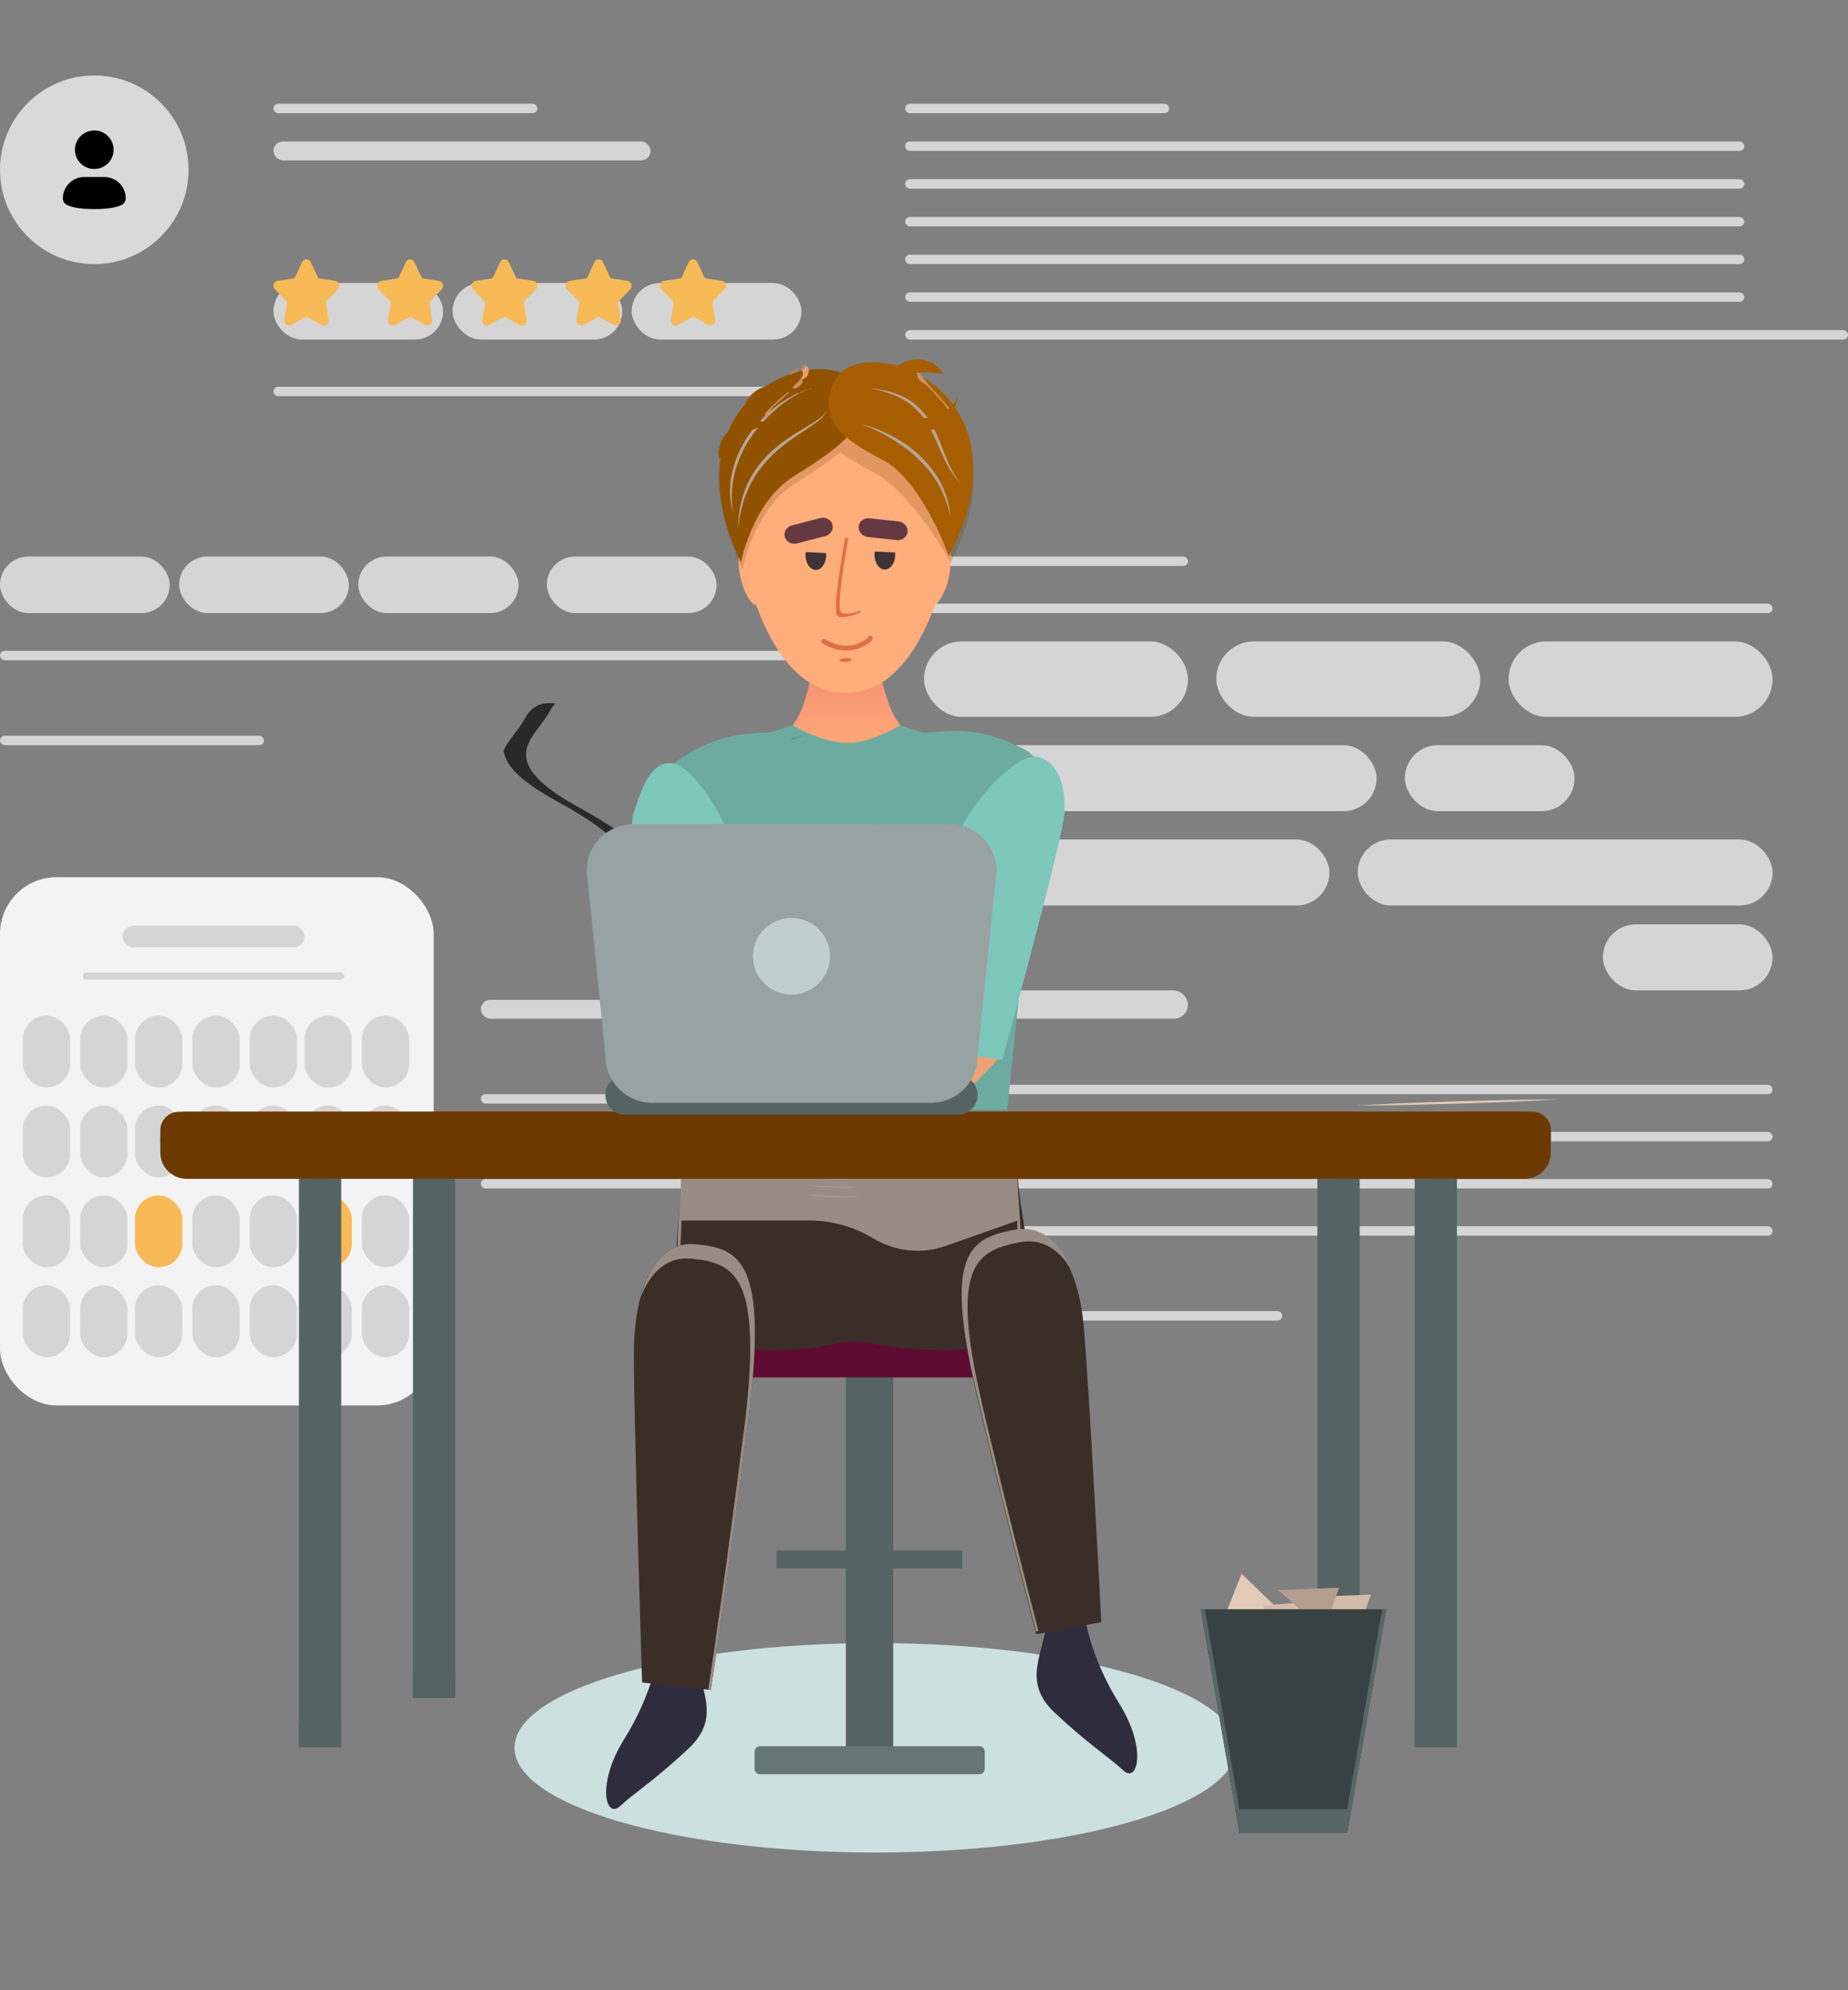 <svg width="196" height="211" viewBox="0 0 196 211" fill="none" xmlns="http://www.w3.org/2000/svg">
<rect x="0" y="0" width="196" height="211" fill="#808080" stroke="none"/>
<rect y="93" width="46" height="56" rx="6" fill="#F3F3F3"/>
<rect x="2.416" y="107.671" width="5.024" height="7.624" rx="2.512" fill="#D5D5D5"/>
<rect x="20.396" y="107.671" width="5.024" height="7.624" rx="2.512" fill="#D5D5D5"/>
<rect x="12.992" y="98.142" width="19.302" height="2.287" rx="1.144" fill="#D5D5D5"/>
<rect x="8.762" y="103.097" width="27.763" height="0.762" rx="0.381" fill="#D5D5D5"/>
<rect x="8.498" y="107.671" width="5.024" height="7.624" rx="2.512" fill="#D5D5D5"/>
<rect x="26.477" y="107.671" width="5.024" height="7.624" rx="2.512" fill="#D5D5D5"/>
<rect x="14.315" y="107.671" width="5.024" height="7.624" rx="2.512" fill="#D5D5D5"/>
<rect x="32.295" y="107.671" width="5.024" height="7.624" rx="2.512" fill="#D5D5D5"/>
<rect x="38.377" y="107.671" width="5.024" height="7.624" rx="2.512" fill="#D5D5D5"/>
<rect x="2.416" y="117.201" width="5.024" height="7.624" rx="2.512" fill="#D5D5D5"/>
<rect x="20.396" y="117.201" width="5.024" height="7.624" rx="2.512" fill="#D5D5D5"/>
<rect x="8.498" y="117.201" width="5.024" height="7.624" rx="2.512" fill="#D5D5D5"/>
<rect x="26.477" y="117.201" width="5.024" height="7.624" rx="2.512" fill="#D5D5D5"/>
<rect x="14.315" y="117.201" width="5.024" height="7.624" rx="2.512" fill="#D5D5D5"/>
<rect x="32.295" y="117.201" width="5.024" height="7.624" rx="2.512" fill="#D5D5D5"/>
<rect x="38.377" y="117.201" width="5.024" height="7.624" rx="2.512" fill="#D5D5D5"/>
<rect x="2.416" y="126.731" width="5.024" height="7.624" rx="2.512" fill="#D5D5D5"/>
<rect x="20.396" y="126.731" width="5.024" height="7.624" rx="2.512" fill="#D5D5D5"/>
<rect x="8.498" y="126.731" width="5.024" height="7.624" rx="2.512" fill="#D5D5D5"/>
<rect x="26.477" y="126.731" width="5.024" height="7.624" rx="2.512" fill="#D5D5D5"/>
<rect x="14.315" y="126.731" width="5.024" height="7.624" rx="2.512" fill="#F7BA57"/>
<rect x="32.295" y="126.731" width="5.024" height="7.624" rx="2.512" fill="#F7BA57"/>
<rect x="38.377" y="126.731" width="5.024" height="7.624" rx="2.512" fill="#D5D5D5"/>
<rect x="2.416" y="136.261" width="5.024" height="7.624" rx="2.512" fill="#D5D5D5"/>
<rect x="20.396" y="136.261" width="5.024" height="7.624" rx="2.512" fill="#D5D5D5"/>
<rect x="8.498" y="136.261" width="5.024" height="7.624" rx="2.512" fill="#D5D5D5"/>
<rect x="26.477" y="136.261" width="5.024" height="7.624" rx="2.512" fill="#D5D5D5"/>
<rect x="14.315" y="136.261" width="5.024" height="7.624" rx="2.512" fill="#D5D5D5"/>
<rect x="32.295" y="136.261" width="5.024" height="7.624" rx="2.512" fill="#D5D5D5"/>
<rect x="38.377" y="136.261" width="5.024" height="7.624" rx="2.512" fill="#D5D5D5"/>
<rect x="29" y="11" width="28" height="1" rx="0.5" fill="#D5D5D5"/>
<rect x="96" y="11" width="28" height="1" rx="0.5" fill="#D5D5D5"/>
<rect x="51" y="106" width="28" height="2" rx="1" fill="#D5D5D5"/>
<rect y="78" width="28" height="1" rx="0.5" fill="#D5D5D5"/>
<rect x="98" y="105" width="28" height="3" rx="1.5" fill="#D5D5D5"/>
<rect x="98" y="59" width="28" height="1" rx="0.5" fill="#D5D5D5"/>
<rect x="29" y="15" width="40" height="2" rx="1" fill="#D5D5D5"/>
<rect x="29" y="41" width="56" height="1" rx="0.5" fill="#D5D5D5"/>
<rect x="96" y="15" width="89" height="1" rx="0.5" fill="#D5D5D5"/>
<rect x="96" y="19" width="89" height="1" rx="0.5" fill="#D5D5D5"/>
<rect x="96" y="23" width="89" height="1" rx="0.5" fill="#D5D5D5"/>
<rect x="96" y="27" width="89" height="1" rx="0.5" fill="#D5D5D5"/>
<rect x="96" y="31" width="89" height="1" rx="0.5" fill="#D5D5D5"/>
<rect x="96" y="35" width="100" height="1" rx="0.5" fill="#D5D5D5"/>
<rect y="69" width="85" height="1" rx="0.5" fill="#D5D5D5"/>
<rect x="29" y="30" width="18" height="6" rx="3" fill="#D5D5D5"/>
<rect y="59" width="18" height="6" rx="3" fill="#D5D5D5"/>
<rect x="48" y="30" width="18" height="6" rx="3" fill="#D5D5D5"/>
<rect x="19" y="59" width="18" height="6" rx="3" fill="#D5D5D5"/>
<rect x="98" y="68" width="28" height="8" rx="4" fill="#D5D5D5"/>
<rect x="98" y="79" width="48" height="7" rx="3.5" fill="#D5D5D5"/>
<rect x="98" y="89" width="43" height="7" rx="3.5" fill="#D5D5D5"/>
<rect x="144" y="89" width="44" height="7" rx="3.5" fill="#D5D5D5"/>
<rect x="67" y="30" width="18" height="6" rx="3" fill="#D5D5D5"/>
<rect x="129" y="68" width="28" height="8" rx="4" fill="#D5D5D5"/>
<rect x="38" y="59" width="17" height="6" rx="3" fill="#D5D5D5"/>
<rect x="160" y="68" width="28" height="8" rx="4" fill="#D5D5D5"/>
<rect x="149" y="79" width="18" height="7" rx="3.5" fill="#D5D5D5"/>
<rect x="58" y="59" width="18" height="6" rx="3" fill="#D5D5D5"/>
<rect x="170" y="98" width="18" height="7" rx="3.5" fill="#D5D5D5"/>
<circle cx="10" cy="18" r="10" fill="#D9D9D9"/>
<path d="M9.999 17.915C11.131 17.915 12.05 17.001 12.05 15.874C12.05 14.747 11.131 13.833 9.999 13.833C8.866 13.833 7.947 14.747 7.947 15.874C7.947 17.001 8.866 17.915 9.999 17.915Z" fill="black"/>
<path d="M11.068 18.765H8.931C7.692 18.765 6.666 19.786 6.666 21.019C6.666 21.316 6.794 21.572 7.051 21.699C7.435 21.912 8.29 22.167 9.999 22.167C11.709 22.167 12.563 21.912 12.948 21.699C13.162 21.572 13.333 21.316 13.333 21.019C13.333 19.743 12.307 18.765 11.068 18.765Z" fill="black"/>
<path d="M35.848 30.677C35.986 30.536 36.035 30.329 35.975 30.137C35.916 29.945 35.76 29.808 35.57 29.779L33.875 29.52C33.803 29.509 33.74 29.462 33.708 29.393L32.95 27.782C32.865 27.602 32.693 27.489 32.5 27.489C32.308 27.489 32.135 27.602 32.05 27.782L31.292 29.393C31.26 29.462 31.197 29.509 31.125 29.52L29.43 29.779C29.24 29.808 29.084 29.945 29.025 30.137C28.965 30.329 29.014 30.536 29.152 30.677L30.378 31.93C30.43 31.984 30.454 32.061 30.442 32.136L30.153 33.907C30.127 34.062 30.166 34.214 30.262 34.333C30.412 34.52 30.673 34.576 30.881 34.462L32.397 33.626C32.46 33.591 32.54 33.591 32.603 33.626L34.119 34.462C34.193 34.502 34.272 34.523 34.353 34.523C34.501 34.523 34.641 34.454 34.738 34.333C34.834 34.214 34.873 34.062 34.847 33.907L34.558 32.136C34.545 32.061 34.569 31.984 34.622 31.93L35.848 30.677Z" fill="#F7BA57"/>
<path d="M46.848 30.677C46.986 30.536 47.035 30.329 46.975 30.137C46.916 29.945 46.76 29.808 46.57 29.779L44.875 29.52C44.803 29.509 44.74 29.462 44.708 29.393L43.95 27.782C43.865 27.602 43.693 27.489 43.5 27.489C43.308 27.489 43.135 27.602 43.05 27.782L42.292 29.393C42.26 29.462 42.197 29.509 42.125 29.52L40.43 29.779C40.24 29.808 40.084 29.945 40.025 30.137C39.965 30.329 40.014 30.536 40.152 30.677L41.378 31.93C41.431 31.984 41.455 32.061 41.442 32.136L41.153 33.907C41.127 34.062 41.166 34.214 41.262 34.333C41.412 34.52 41.673 34.576 41.881 34.462L43.397 33.626C43.46 33.591 43.54 33.591 43.603 33.626L45.119 34.462C45.193 34.502 45.272 34.523 45.353 34.523C45.501 34.523 45.641 34.454 45.738 34.333C45.834 34.214 45.873 34.062 45.847 33.907L45.558 32.136C45.545 32.061 45.569 31.984 45.622 31.93L46.848 30.677Z" fill="#F7BA57"/>
<path d="M56.848 30.677C56.986 30.536 57.035 30.329 56.975 30.137C56.916 29.945 56.76 29.808 56.57 29.779L54.875 29.52C54.803 29.509 54.74 29.462 54.708 29.393L53.95 27.782C53.865 27.602 53.693 27.489 53.5 27.489C53.308 27.489 53.135 27.602 53.05 27.782L52.292 29.393C52.26 29.462 52.197 29.509 52.125 29.52L50.43 29.779C50.24 29.808 50.084 29.945 50.025 30.137C49.965 30.329 50.014 30.536 50.152 30.677L51.378 31.93C51.431 31.984 51.455 32.061 51.442 32.136L51.153 33.907C51.127 34.062 51.166 34.214 51.262 34.333C51.412 34.52 51.673 34.576 51.881 34.462L53.397 33.626C53.46 33.591 53.54 33.591 53.603 33.626L55.119 34.462C55.193 34.502 55.272 34.523 55.353 34.523C55.501 34.523 55.641 34.454 55.738 34.333C55.834 34.214 55.873 34.062 55.847 33.907L55.558 32.136C55.545 32.061 55.569 31.984 55.622 31.93L56.848 30.677Z" fill="#F7BA57"/>
<path d="M66.848 30.677C66.986 30.536 67.034 30.329 66.975 30.137C66.915 29.945 66.76 29.808 66.57 29.779L64.875 29.52C64.803 29.509 64.74 29.462 64.708 29.393L63.95 27.782C63.865 27.602 63.693 27.489 63.5 27.489C63.308 27.489 63.135 27.602 63.05 27.782L62.292 29.393C62.26 29.462 62.197 29.509 62.125 29.52L60.43 29.779C60.24 29.808 60.084 29.945 60.025 30.137C59.965 30.329 60.014 30.536 60.152 30.677L61.378 31.93C61.431 31.984 61.455 32.061 61.442 32.136L61.153 33.907C61.127 34.062 61.166 34.214 61.262 34.333C61.412 34.52 61.673 34.576 61.881 34.462L63.397 33.626C63.46 33.591 63.54 33.591 63.603 33.626L65.119 34.462C65.193 34.502 65.272 34.523 65.353 34.523C65.501 34.523 65.641 34.454 65.738 34.333C65.834 34.214 65.873 34.062 65.847 33.907L65.558 32.136C65.546 32.061 65.57 31.984 65.622 31.93L66.848 30.677Z" fill="#F7BA57"/>
<path d="M76.848 30.677C76.986 30.536 77.034 30.329 76.975 30.137C76.915 29.945 76.76 29.808 76.57 29.779L74.875 29.52C74.803 29.509 74.74 29.462 74.708 29.393L73.95 27.782C73.865 27.602 73.692 27.489 73.5 27.489C73.308 27.489 73.135 27.602 73.05 27.782L72.292 29.393C72.26 29.462 72.197 29.509 72.125 29.52L70.43 29.779C70.24 29.808 70.085 29.945 70.025 30.137C69.966 30.329 70.014 30.536 70.152 30.677L71.378 31.93C71.43 31.984 71.454 32.061 71.442 32.136L71.153 33.907C71.127 34.062 71.166 34.214 71.262 34.333C71.412 34.52 71.673 34.576 71.881 34.462L73.397 33.626C73.46 33.591 73.54 33.591 73.603 33.626L75.119 34.462C75.193 34.502 75.272 34.523 75.353 34.523C75.501 34.523 75.641 34.454 75.738 34.333C75.834 34.214 75.873 34.062 75.847 33.907L75.558 32.136C75.546 32.061 75.57 31.984 75.622 31.93L76.848 30.677Z" fill="#F7BA57"/>
<rect x="51" y="116" width="39" height="1" rx="0.5" fill="#D5D5D5"/>
<path d="M51 121C51 120.448 51.448 120 52 120H89C89.552 120 90 120.448 90 121C90 121.552 89.552 122 89 122H52C51.448 122 51 121.552 51 121Z" fill="#D5D5D5"/>
<rect x="51" y="125" width="39" height="1" rx="0.5" fill="#D5D5D5"/>
<rect x="98" y="115" width="90" height="1" rx="0.5" fill="#D5D5D5"/>
<rect x="98" y="120" width="90" height="1" rx="0.5" fill="#D5D5D5"/>
<rect x="98" y="125" width="90" height="1" rx="0.5" fill="#D5D5D5"/>
<rect x="98" y="130" width="90" height="1" rx="0.5" fill="#D5D5D5"/>
<rect x="98" y="139" width="38" height="1" rx="0.5" fill="#D5D5D5"/>
<rect x="98" y="64" width="90" height="1" rx="0.5" fill="#D5D5D5"/>
<path d="M109.918 90.014C106.682 91.707 111.863 89.13 108.872 96.807C108.115 105.839 106.809 117.674 106.809 117.674H72.532C72.532 117.674 71.302 105.688 70.621 96.638C67.535 89.262 68.649 93.699 65.564 91.95C61.892 89.861 65.715 102.679 65.564 101.306C65.374 99.481 64.712 98.388 65.564 96.807C67.078 94.022 65.564 85.497 70.621 81.625C75.276 77.671 79.365 77.728 81.655 77.671C84.115 76.862 86.5 76.129 86.898 76.129H92.689C92.879 76.129 93.579 76.317 94.525 76.599C95.472 76.881 96.683 77.276 97.913 77.671C100.128 77.671 103.443 76.599 108.872 79.572C114.954 84.101 108.404 83.054 109.918 85.82C111.432 88.585 115.61 81.115 108.872 84.633L109.918 90.014Z" fill="#6DABA1"/>
<g style="mix-blend-mode:screen">
<path d="M85.498 77.897C85.063 78.029 84.514 78.18 83.908 78.368C83.946 78.368 84.003 78.368 84.041 78.368C84.533 78.198 85.025 78.048 85.517 77.897H85.498Z" fill="#282929"/>
<path d="M74.841 117.674H72.513C72.513 117.674 71.283 105.688 70.602 96.638C67.517 89.262 61.593 86.383 58.507 84.633C54.836 82.545 53.567 80.945 53.416 79.572C53.927 78.424 55.006 77.389 55.612 76.26C56.331 74.924 57.334 74.379 58.886 74.586C58.659 74.83 58.469 75.113 58.28 75.451C56.766 78.236 52.375 80.494 60.911 85.329C64.015 87.098 69.92 89.977 73.006 97.334C73.611 105.086 74.595 115.002 74.86 117.674H74.841Z" fill="#282929"/>
</g>
<path d="M95.491 76.862C93.617 74.755 92.973 68.847 92.973 68.847H86.387C86.387 68.847 85.932 74.755 84.059 76.862C84.059 76.862 86.443 78.386 89.074 78.706C89.301 78.763 89.528 78.763 89.775 78.763C90.002 78.763 90.229 78.763 90.475 78.763C93.106 78.405 95.491 76.881 95.491 76.881V76.862Z" fill="url(#paint0_linear_4377_3656)"/>
<path d="M79.536 56.297C78.287 55.281 77.567 60.869 79.536 63.635C81.504 66.401 79.536 56.297 79.536 56.297Z" fill="#FFAD7A"/>
<path d="M99.637 56.297C100.886 55.281 101.605 60.869 99.637 63.635C97.668 66.401 99.637 56.297 99.637 56.297Z" fill="#FFAD7A"/>
<path d="M91.764 42.241C93.24 43.728 95.927 47.566 101.871 50.37C101.511 56.09 99.751 67.022 94.678 71.481C93.278 72.723 91.631 73.457 89.682 73.457C87.732 73.457 86.085 72.723 84.685 71.481C80.615 67.906 78.685 60.173 77.89 54.283C77.89 54.246 77.89 54.208 77.89 54.171C77.19 49.053 89.53 44.048 91.764 42.223V42.241Z" fill="#FFAD7A"/>
<path d="M87.443 68.335C89.702 69.589 91.477 68.636 91.98 68.304C92.612 67.888 92.58 67.681 92.573 67.615C92.554 67.479 92.419 67.38 92.276 67.393C92.178 67.409 92.093 67.483 92.069 67.571C91.845 67.856 90.067 69.192 87.697 67.882C87.633 67.842 87.572 67.815 87.508 67.775C87.371 67.709 87.222 67.743 87.148 67.862C87.073 67.981 87.115 68.148 87.234 68.223C87.305 68.269 87.374 68.302 87.437 68.342L87.443 68.335Z" fill="#DD704A"/>
<path d="M89.7 69.767C90.061 69.752 90.352 69.837 90.356 69.948C90.36 70.06 90.067 70.167 89.719 70.18C89.358 70.195 89.067 70.111 89.062 69.999C89.059 69.887 89.352 69.78 89.7 69.767Z" fill="#DD704A"/>
<path d="M89.98 56.99C89.761 58.453 88.596 64.636 89.254 64.955C89.745 65.192 90.671 64.934 91.225 64.75L91.249 64.943C91.249 64.943 89.564 65.666 88.841 65.32C88.117 64.974 89.601 57.509 89.601 57.052L89.977 57L89.98 56.99Z" fill="#DD704A"/>
<path d="M87.617 58.637C87.694 59.497 87.277 60.297 86.678 60.408C86.077 60.529 85.525 59.913 85.438 59.05C85.421 58.87 85.433 58.696 85.465 58.527L87.627 58.639L87.617 58.637Z" fill="#3F3335"/>
<path d="M94.939 58.578C95.023 59.451 94.596 60.249 93.995 60.369C93.394 60.49 92.842 59.874 92.755 59.011C92.741 58.821 92.753 58.647 92.777 58.466L94.929 58.576L94.939 58.578Z" fill="#3F3335"/>
<path d="M92.211 54.948L95.285 55.276C95.871 55.339 96.299 55.83 96.256 56.38C96.212 56.931 95.699 57.323 95.113 57.26L92.039 56.931C91.453 56.868 91.025 56.378 91.068 55.827C91.112 55.277 91.625 54.885 92.211 54.948Z" fill="#663842"/>
<path d="M83.999 55.7L86.994 54.928C87.561 54.778 88.137 55.088 88.287 55.614C88.436 56.139 88.092 56.687 87.526 56.837L84.531 57.609C83.964 57.759 83.388 57.449 83.238 56.923C83.089 56.398 83.433 55.85 83.999 55.7Z" fill="#663842"/>
<g style="mix-blend-mode:multiply" opacity="0.2">
<path d="M89.151 40.209C83.624 38.328 71.284 44.8 78.741 60.38C78.741 60.38 79.933 54.02 84.324 51.254C86.028 50.182 87.75 49.09 89.113 47.924C90.021 48.639 91.176 49.316 92.558 50.031C96.778 52.157 100.829 59.627 100.829 59.627C109.024 43.841 94.374 37.782 89.132 40.209H89.151Z" fill="#6C3A00"/>
</g>
<path d="M91.157 41.263C88.489 35.543 69.808 41.263 78.59 59.627C78.59 59.627 79.782 53.267 84.173 50.502C88.489 47.792 92.88 44.989 91.157 41.263Z" fill="#915200"/>
<path d="M88.489 40.454C91.158 34.734 109.99 40.981 100.64 58.969C100.64 58.969 97.763 50.84 93.543 48.714C88.887 46.362 86.748 44.179 88.489 40.454Z" fill="#A65E00"/>
<g style="mix-blend-mode:multiply">
<path d="M86.028 41.15C85.366 41.413 84.704 41.696 84.117 42.072C83.814 42.241 83.53 42.448 83.227 42.655C82.924 42.843 82.678 43.088 82.394 43.314C81.316 44.217 80.35 45.271 79.593 46.437C78.798 47.604 78.231 48.883 77.89 50.257C77.568 51.612 77.53 53.042 77.757 54.453C77.682 54.114 77.606 53.757 77.53 53.418C77.492 53.249 77.492 53.06 77.474 52.891L77.436 52.364C77.398 52.007 77.436 51.649 77.474 51.292C77.474 51.122 77.474 50.934 77.53 50.765L77.625 50.238C77.909 48.827 78.514 47.491 79.29 46.287C80.104 45.101 81.088 44.029 82.224 43.145C83.36 42.26 84.628 41.545 86.028 41.188V41.15Z" fill="#BAA496"/>
</g>
<g style="mix-blend-mode:multiply">
<path d="M87.638 43.615C87.524 43.935 87.278 44.198 87.032 44.424C86.786 44.65 86.502 44.857 86.218 45.045L84.534 46.174C83.417 46.926 82.338 47.736 81.448 48.733C80.54 49.692 79.783 50.821 79.272 52.044C79.139 52.346 79.026 52.665 78.912 52.985C78.818 53.305 78.723 53.625 78.647 53.945C78.477 54.584 78.401 55.262 78.307 55.939C78.307 54.584 78.515 53.23 79.007 51.95C79.48 50.671 80.256 49.504 81.184 48.488C82.13 47.491 83.228 46.663 84.382 45.948L86.124 44.894C86.407 44.725 86.691 44.537 86.956 44.33C87.221 44.123 87.486 43.897 87.619 43.596L87.638 43.615Z" fill="#BAA496"/>
</g>
<g style="mix-blend-mode:multiply">
<path d="M91.555 45.007C92.142 45.158 92.71 45.365 93.278 45.591C93.827 45.835 94.376 46.099 94.906 46.381C95.965 46.964 96.95 47.698 97.82 48.563C98.672 49.429 99.429 50.407 99.94 51.518C100.073 51.781 100.167 52.082 100.281 52.364C100.394 52.647 100.47 52.929 100.546 53.23C100.716 53.813 100.773 54.415 100.849 54.998C100.603 53.832 100.243 52.684 99.675 51.63C99.126 50.577 98.388 49.636 97.536 48.808C96.704 47.961 95.738 47.246 94.735 46.626C93.732 45.986 92.653 45.459 91.518 45.007H91.555Z" fill="#BAA496"/>
</g>
<g style="mix-blend-mode:multiply">
<path d="M92.312 41.15C93.543 41.282 94.754 41.545 95.89 42.11C96.155 42.26 96.439 42.411 96.704 42.599C96.95 42.806 97.215 42.975 97.442 43.201C97.896 43.634 98.293 44.123 98.615 44.669C99.278 45.741 99.713 46.889 100.148 48.018C100.603 49.147 101.095 50.257 101.833 51.254C101.644 51.028 101.435 50.784 101.246 50.539C101.076 50.276 100.905 50.031 100.735 49.768C100.432 49.241 100.148 48.676 99.902 48.112C99.391 47.002 98.956 45.854 98.312 44.838C97.688 43.803 96.817 42.938 95.776 42.354C95.246 42.072 94.697 41.809 94.111 41.639L93.675 41.489C93.524 41.451 93.372 41.413 93.221 41.376C92.918 41.301 92.615 41.225 92.331 41.15H92.312Z" fill="#BAA496"/>
</g>
<path d="M98.483 39.156C98.483 39.156 98.71 39.25 98.805 39.212C98.54 38.911 98.104 38.497 97.82 38.459C97.82 38.553 97.82 38.572 97.896 38.629L98.464 39.156H98.483Z" fill="#BF825B"/>
<path d="M97.329 39.645C97.12 40.078 97.745 40.529 98.124 40.755C98.218 40.811 98.313 40.906 98.445 41.018C98.9 41.451 99.524 42.204 99.959 42.636C100.395 43.088 100.565 43.653 100.849 43.935C100.849 43.803 100.868 43.69 100.906 43.577C100.262 42.731 99.997 42.411 99.297 41.658C98.843 41.282 98.388 40.604 97.84 39.983C97.802 39.927 97.556 39.758 97.347 39.607L97.329 39.645Z" fill="#D18D64"/>
<path d="M101.966 116.423C101.776 116.749 101.451 117.515 101.107 118.379C100.573 119.732 100 121.329 99.695 121.802C99.198 122.601 98.511 122.601 98.167 123.171C98.015 123.432 97.652 123.726 97.327 124.052C96.926 124.459 96.774 124.801 96.258 125.013C95.628 125.274 94.559 126.008 94.406 126.236C94.368 126.285 94.311 126.366 94.216 126.464C94.101 126.432 93.986 126.448 93.891 126.513L93.318 126.97C93.318 126.97 93.242 127.051 93.242 127.116C93.204 127.116 93.165 127.116 93.127 127.116C93.032 127.067 92.975 127.035 92.917 126.986C92.726 126.774 92.669 126.399 92.975 126.057C93.07 125.975 93.165 125.877 93.242 125.796C93.796 125.242 94.254 124.671 94.712 124.345C95.418 123.693 95.705 123.4 96.335 122.682C96.296 122.584 96.277 122.487 96.277 122.373C96.239 121.9 96.411 121.362 96.506 121.183C96.392 121.378 96.239 121.916 96.277 122.373C95.991 122.617 97.232 117.515 97.404 116.586C97.576 115.656 98.396 114.858 99.084 114.466C99.771 114.075 102.73 111.63 102.73 111.63L106.357 111.793C106.357 111.793 102.367 115.787 101.947 116.455L101.966 116.423ZM97.9 122.65C97.9 122.65 97.824 122.747 97.785 122.78C97.824 122.731 97.862 122.682 97.9 122.65Z" fill="url(#paint1_linear_4377_3656)"/>
<path d="M97.347 39.626C97.196 39.513 97.044 39.419 97.006 39.363C96.893 39.25 96.76 39.099 96.779 38.666C96.779 38.365 96.987 38.215 97.12 38.14C97.158 38.234 97.252 38.403 97.517 38.61C97.328 38.855 97.29 39.287 97.574 39.682C97.669 39.777 97.763 39.889 97.839 39.984C97.801 39.927 97.555 39.758 97.347 39.607V39.626Z" fill="#E89E6F"/>
<path d="M97.1 38.158C97.1 38.158 97.213 38.121 97.251 38.14C97.346 38.177 97.592 38.365 97.667 38.478C97.611 38.516 97.554 38.553 97.497 38.61C97.232 38.403 97.138 38.252 97.1 38.158Z" fill="#BF825B"/>
<path d="M84.02 39.645C83.926 39.72 83.793 39.72 83.68 39.664C83.964 39.381 84.437 39.024 84.721 39.005C84.721 39.099 84.702 39.118 84.626 39.174L84.001 39.645H84.02Z" fill="#BF825B"/>
<path d="M85.1 40.247C85.271 40.699 84.608 41.075 84.192 41.282C84.097 41.319 83.984 41.413 83.851 41.508C83.359 41.884 82.64 42.58 82.186 42.975C81.693 43.389 81.466 43.916 81.163 44.179C81.163 44.048 81.163 43.935 81.144 43.822C81.864 43.05 82.167 42.768 82.943 42.072C83.435 41.752 83.965 41.131 84.57 40.548C84.627 40.492 84.873 40.36 85.1 40.228V40.247Z" fill="#D18D64"/>
<path d="M74.894 106.755C75.116 107.053 75.524 107.815 75.95 108.643C76.617 109.968 77.376 111.525 77.728 111.989C78.302 112.751 78.951 112.684 79.358 113.231C79.544 113.479 79.933 113.744 80.266 114.042C80.692 114.423 80.877 114.738 81.415 114.92C82.063 115.136 83.175 115.765 83.341 115.997C83.378 116.047 83.453 116.113 83.545 116.212C83.638 116.163 83.767 116.163 83.879 116.229L84.49 116.643C84.49 116.643 84.564 116.709 84.582 116.792C84.62 116.792 84.657 116.792 84.694 116.775C84.786 116.726 84.842 116.676 84.879 116.626C85.046 116.395 85.046 116.014 84.712 115.682C84.62 115.599 84.508 115.517 84.416 115.434C83.823 114.937 83.304 114.374 82.823 114.092C82.063 113.496 81.767 113.231 81.063 112.552C81.081 112.452 81.081 112.336 81.081 112.237C81.063 111.757 80.84 111.227 80.711 111.044C80.84 111.227 81.044 111.757 81.081 112.237C81.378 112.452 79.599 107.417 79.303 106.489C79.025 105.562 78.136 104.833 77.432 104.502C76.728 104.171 73.579 101.951 73.579 101.951L70.096 102.431C70.096 102.431 74.431 106.109 74.894 106.755ZM79.544 112.684C79.544 112.684 79.636 112.767 79.673 112.817C79.636 112.784 79.581 112.734 79.544 112.684Z" fill="url(#paint2_linear_4377_3656)"/>
<path d="M85.1 40.228C85.271 40.134 85.422 40.04 85.479 40.002C85.611 39.908 85.744 39.758 85.782 39.325C85.801 39.024 85.63 38.855 85.498 38.779C85.46 38.873 85.327 39.024 85.043 39.193C85.214 39.457 85.214 39.889 84.873 40.247C84.778 40.341 84.665 40.435 84.57 40.529C84.627 40.473 84.873 40.341 85.1 40.209V40.228Z" fill="#E89E6F"/>
<path d="M85.479 38.779C85.479 38.779 85.365 38.742 85.327 38.742C85.214 38.761 84.968 38.93 84.873 39.043C84.93 39.08 84.987 39.137 85.025 39.193C85.308 39.024 85.422 38.873 85.479 38.779Z" fill="#BF825B"/>
<path d="M110.344 80.318C107.705 79.337 101.919 86.416 101.502 89.191C101.076 91.99 101.535 111.688 101.535 111.688L106.302 112.359C106.302 112.359 112.809 88.702 112.906 86.132C113.008 83.166 112.178 80.99 110.361 80.309L110.344 80.318Z" fill="#7EC7BB"/>
<path d="M95.074 44.462C98.481 44.706 101.092 43.671 101.547 42.091C101.547 42.091 101.414 44.556 98.935 45.534C96.455 46.513 95.055 44.462 95.055 44.462H95.074Z" fill="#A65E00"/>
<path d="M100.071 39.645C96.702 39.137 94.014 39.983 93.428 41.508C93.428 41.508 93.749 39.062 96.286 38.271C98.841 37.481 100.071 39.645 100.071 39.645Z" fill="#A65E00"/>
<path d="M76.28 48.676C78.362 45.986 80.804 44.669 82.205 45.271C82.205 45.271 80.406 43.859 78.079 45.12C75.75 46.381 76.28 48.676 76.28 48.676Z" fill="#915200"/>
<path d="M78.76 44.048C81.353 41.846 84.003 41.056 85.271 41.94C85.271 41.94 83.794 40.191 81.258 40.943C78.722 41.696 78.76 44.048 78.76 44.048Z" fill="#915200"/>
<path d="M70.726 80.915C73.509 80.418 78.019 88.438 77.954 91.251C77.893 94.089 74.043 113.447 74.043 113.447L69.206 113.259C69.206 113.259 66.361 88.589 67.187 86.196C68.013 83.804 68.795 81.251 70.711 80.903L70.726 80.915Z" fill="#7EC7BB"/>
<g style="mix-blend-mode:multiply">
<path d="M92.841 196.399C113.977 196.399 131.111 191.429 131.111 185.298C131.111 179.167 113.977 174.196 92.841 174.196C71.705 174.196 54.57 179.167 54.57 185.298C54.57 191.429 71.705 196.399 92.841 196.399Z" fill="#CCE0E0"/>
</g>
<path d="M107.907 133.084C107.907 139.876 100.809 145.389 92.065 145.389C83.32 145.389 76.223 139.876 76.223 133.084C76.223 126.291 83.32 120.778 92.065 120.778C100.809 120.778 107.907 126.291 107.907 133.084Z" fill="#8F114A"/>
<path d="M94.733 143.47H89.717V186.652H94.733V143.47Z" fill="#566363"/>
<path d="M102.076 164.393H82.373V166.275H102.076V164.393Z" fill="#566363"/>
<g style="mix-blend-mode:multiply">
<path d="M102.076 164.393H82.373V166.275H102.076V164.393Z" fill="#566363"/>
</g>
<path d="M104.443 185.73V187.499C104.443 187.838 104.178 188.101 103.875 188.101H80.595C80.273 188.101 80.027 187.838 80.027 187.499V185.73C80.027 185.392 80.292 185.128 80.595 185.128H103.875C104.197 185.128 104.443 185.392 104.443 185.73Z" fill="#667575"/>
<path d="M79.346 138.936H104.216C105.844 138.936 107.15 140.253 107.15 141.852V143.113C107.15 144.731 105.825 146.029 104.216 146.029H79.346C77.718 146.029 76.412 144.712 76.412 143.113V141.852C76.412 140.234 77.737 138.936 79.346 138.936Z" fill="#5E0B31"/>
<path d="M80.463 108.341C80.52 108.473 80.501 108.529 80.501 108.605C80.482 108.511 80.463 108.435 80.463 108.341Z" fill="#C2E6F0"/>
<path d="M111.048 171.581C110.839 175.175 108.246 178.166 111.843 181.553C115.458 184.94 117.691 186.333 119.13 187.687C120.663 189.136 121.685 185.335 118.675 180.556C115.666 175.758 114.701 170.772 115.079 169.982C115.458 169.191 111.048 171.581 111.048 171.581Z" fill="#2F2D3D"/>
<g style="mix-blend-mode:multiply" opacity="0.2">
<path d="M120.114 185.316C118.675 183.962 116.442 182.569 112.827 179.183C109.931 176.454 111.029 173.989 111.691 171.261C111.313 171.468 111.048 171.6 111.048 171.6C110.839 175.194 108.246 178.185 111.843 181.572C115.458 184.959 117.691 186.351 119.13 187.706C120.038 188.572 120.776 187.574 120.587 185.599C120.436 185.561 120.284 185.467 120.114 185.316Z" fill="#2F2D3D"/>
</g>
<path d="M73.856 175.363C74.064 178.957 76.657 181.948 73.061 185.335C69.465 188.722 67.212 190.114 65.774 191.469C64.241 192.918 63.219 189.117 66.228 184.338C69.237 179.54 70.203 174.554 69.824 173.764C69.446 172.973 73.856 175.363 73.856 175.363Z" fill="#2F2D3D"/>
<g style="mix-blend-mode:multiply" opacity="0.2">
<path d="M64.79 189.098C66.229 187.744 68.462 186.351 72.077 182.964C74.973 180.236 73.875 177.771 73.213 175.043C73.591 175.25 73.856 175.382 73.856 175.382C74.064 178.976 76.657 181.967 73.061 185.354C69.465 188.741 67.213 190.133 65.774 191.488C64.866 192.354 64.128 191.356 64.317 189.381C64.468 189.343 64.62 189.249 64.79 189.098Z" fill="#2F2D3D"/>
</g>
<path d="M107.925 123.883H72.304C72.304 131.485 68.292 143.132 81.635 143.132C84.985 143.132 87.011 142.849 88.241 142.548C89.736 142.172 91.288 142.153 92.802 142.473C94.43 142.812 96.909 143.132 100.525 143.132C113.868 143.132 107.925 131.485 107.925 123.883Z" fill="#3B2E28"/>
<g style="mix-blend-mode:multiply">
<path d="M72.305 129.396H85.838C88.241 129.396 90.588 130.055 92.632 131.296C94.942 132.689 97.781 132.99 100.317 132.087L107.888 129.415C107.888 130.977 108.039 132.67 108.153 134.345C108.55 131.089 107.888 127.251 107.888 123.902H72.267C72.267 127.251 71.605 131.089 72.002 134.345C72.116 132.67 72.267 130.995 72.267 129.415L72.305 129.396Z" fill="#998C87"/>
</g>
<path d="M107.489 130.675C102.928 131.579 100.089 133.103 103.552 147.76C107.016 162.418 109.912 173.256 109.912 173.256L116.801 171.976C116.801 171.976 115.495 146.349 114.909 140.328C114.322 134.307 111.786 129.81 107.489 130.675Z" fill="#3B2E28"/>
<g style="mix-blend-mode:multiply">
<path d="M104.159 148.795C100.696 134.138 103.535 132.614 108.096 131.71C110.557 131.221 112.449 132.501 113.717 134.815C112.487 131.673 110.386 129.81 107.472 130.393C102.91 131.296 100.071 132.82 103.535 147.478C106.998 162.135 109.894 172.973 109.894 172.973L110.14 172.917C109.27 169.568 106.885 160.386 104.14 148.795H104.159Z" fill="#998C87"/>
</g>
<path d="M73.799 131.917C78.474 132.35 81.483 133.686 79.382 150.282C77.281 166.858 75.388 179.164 75.388 179.164L68.101 178.374C68.101 178.374 67.212 150.188 67.231 143.47C67.25 136.753 69.388 131.504 73.799 131.917Z" fill="#3B2E28"/>
<g style="mix-blend-mode:multiply">
<path d="M78.89 151.806C80.991 135.229 77.982 133.893 73.307 133.441C70.771 133.197 68.992 134.853 67.932 137.562C68.878 133.949 70.828 131.635 73.799 131.917C78.474 132.35 81.483 133.686 79.382 150.282C77.282 166.858 75.389 179.164 75.389 179.164L75.124 179.126C75.692 175.325 77.225 164.901 78.871 151.806H78.89Z" fill="#998C87"/>
</g>
<g style="mix-blend-mode:multiply" opacity="0.4">
<path d="M85.363 124.843C86.329 124.843 87.275 124.899 88.24 124.918L89.679 124.974C90.152 124.974 90.625 125.012 91.117 124.974C90.171 125.125 89.206 125.068 88.24 125.05C87.275 125.012 86.329 124.956 85.382 124.824L85.363 124.843Z" fill="#B5B5B5"/>
</g>
<g style="mix-blend-mode:multiply" opacity="0.4">
<path d="M85.439 125.708C86.405 125.708 87.351 125.765 88.316 125.783L89.755 125.84C90.228 125.84 90.701 125.877 91.193 125.84C90.247 125.99 89.282 125.934 88.316 125.915C87.351 125.877 86.405 125.821 85.458 125.689L85.439 125.708Z" fill="#B5B5B5"/>
</g>
<g style="mix-blend-mode:multiply" opacity="0.4">
<path d="M85.516 126.705C86.481 126.705 87.427 126.762 88.392 126.781L89.831 126.837C90.304 126.837 90.777 126.875 91.269 126.837C90.323 126.988 89.358 126.931 88.392 126.912C87.427 126.875 86.481 126.818 85.534 126.687L85.516 126.705Z" fill="#B5B5B5"/>
</g>
<path d="M36.193 122.773H31.707V185.222H36.193V122.773Z" fill="#566363"/>
<path d="M48.286 121.907H43.801V180.01H48.286V121.907Z" fill="#566363"/>
<path d="M154.525 122.773H150.039V185.222H154.525V122.773Z" fill="#566363"/>
<g style="mix-blend-mode:multiply">
<path d="M36.193 182.569H31.707V185.222H36.193V182.569Z" fill="#566363"/>
</g>
<g style="mix-blend-mode:multiply">
<path d="M48.286 177.357H43.801V180.01H48.286V177.357Z" fill="#566363"/>
</g>
<g style="mix-blend-mode:multiply">
<path d="M154.525 182.569H150.039V185.222H154.525V182.569Z" fill="#566363"/>
</g>
<path d="M144.208 121.907H139.723V180.01H144.208V121.907Z" fill="#566363"/>
<g style="mix-blend-mode:multiply">
<path d="M144.208 177.357H139.723V180.01H144.208V177.357Z" fill="#566363"/>
</g>
<path d="M161.679 117.862H19.801C18.254 117.862 17 119.109 17 120.647V122.19C17 123.728 18.254 124.974 19.801 124.974H161.679C163.226 124.974 164.48 123.728 164.48 122.19V120.647C164.48 119.109 163.226 117.862 161.679 117.862Z" fill="#6C3A00"/>
<g style="mix-blend-mode:screen">
<path d="M162.511 117.862H18.987C17.89 117.862 17 118.746 17 119.838V121.174C17 120.082 17.89 119.198 18.987 119.198H162.511C163.609 119.198 164.499 120.082 164.499 121.174V119.838C164.499 118.746 163.609 117.862 162.511 117.862Z" fill="#6C3A00"/>
</g>
<g style="mix-blend-mode:multiply">
<path d="M143.811 117.203C145.59 117.109 147.388 117.015 149.167 116.94L154.523 116.752L159.88 116.62C161.659 116.583 163.457 116.564 165.236 116.564C163.457 116.658 161.659 116.752 159.88 116.827L154.523 117.015L149.167 117.147C147.388 117.185 145.59 117.203 143.811 117.203Z" fill="#E3C9B6"/>
</g>
<path d="M129.9 171.355L131.68 166.839L136.355 171.355H129.9Z" fill="#E3C9B6"/>
<path d="M133.932 170.207L138.796 169.831L136.752 175.984L133.932 170.207Z" fill="#D4BBAA"/>
<path d="M145.401 169.06L143.792 173.632L138.928 169.304L145.401 169.06Z" fill="#D4BBAA"/>
<path d="M142.032 168.326L140.423 172.898L135.559 168.57L142.032 168.326Z" fill="#B39D8F"/>
<path d="M127.346 170.603H147.03L142.885 194.31H131.453L127.346 170.603Z" fill="#394242"/>
<g style="mix-blend-mode:multiply">
<path d="M142.885 191.808H131.453L127.781 170.603H127.346L131.453 194.31H142.885L147.03 170.603H146.595L142.885 191.808Z" fill="#586666"/>
</g>
<path d="M101.586 118.182H66.306C65.151 118.182 64.205 117.241 64.205 116.093C64.205 114.946 65.151 114.005 66.306 114.005H101.586C102.741 114.005 103.687 114.946 103.687 116.093C103.687 117.241 102.741 118.182 101.586 118.182Z" fill="#566363"/>
<path d="M98.727 116.921H69.182C66.438 116.921 64.223 114.701 64.223 111.991L62.217 92.31C62.217 89.582 64.45 87.38 67.176 87.38H100.733C103.478 87.38 105.692 89.601 105.692 92.31L103.686 111.991C103.686 114.72 101.453 116.921 98.727 116.921Z" fill="#97A2A3"/>
<path d="M91.157 95.49H76.716C75.372 95.49 74.293 94.888 74.293 94.135L73.309 88.735C73.309 87.983 74.387 87.38 75.731 87.38H92.122C93.466 87.38 94.545 87.983 94.545 88.735L93.561 94.135C93.561 94.888 92.482 95.49 91.138 95.49H91.157Z" fill="#97A2A3"/>
<g style="mix-blend-mode:screen">
<path d="M88.034 101.379C88.034 103.618 86.198 105.444 83.946 105.444C81.693 105.444 79.857 103.618 79.857 101.379C79.857 99.14 81.693 97.315 83.946 97.315C86.198 97.315 88.034 99.14 88.034 101.379Z" fill="#C0CECF"/>
</g>
<defs>
<linearGradient id="paint0_linear_4377_3656" x1="89.775" y1="68.169" x2="89.775" y2="80.626" gradientUnits="userSpaceOnUse">
<stop offset="0.01" stop-color="#F78F72"/>
<stop offset="0.41" stop-color="#F99774"/>
<stop offset="1" stop-color="#FFAD7A"/>
</linearGradient>
<linearGradient id="paint1_linear_4377_3656" x1="91.445" y1="120.369" x2="107.465" y2="117.033" gradientUnits="userSpaceOnUse">
<stop stop-color="#EDAB85"/>
<stop offset="0.98" stop-color="#EDA071"/>
</linearGradient>
<linearGradient id="paint2_linear_4377_3656" x1="72.763" y1="110.801" x2="82.269" y2="107.753" gradientUnits="userSpaceOnUse">
<stop stop-color="#EDAB85"/>
<stop offset="0.98" stop-color="#EDA071"/>
</linearGradient>
</defs>
</svg>
